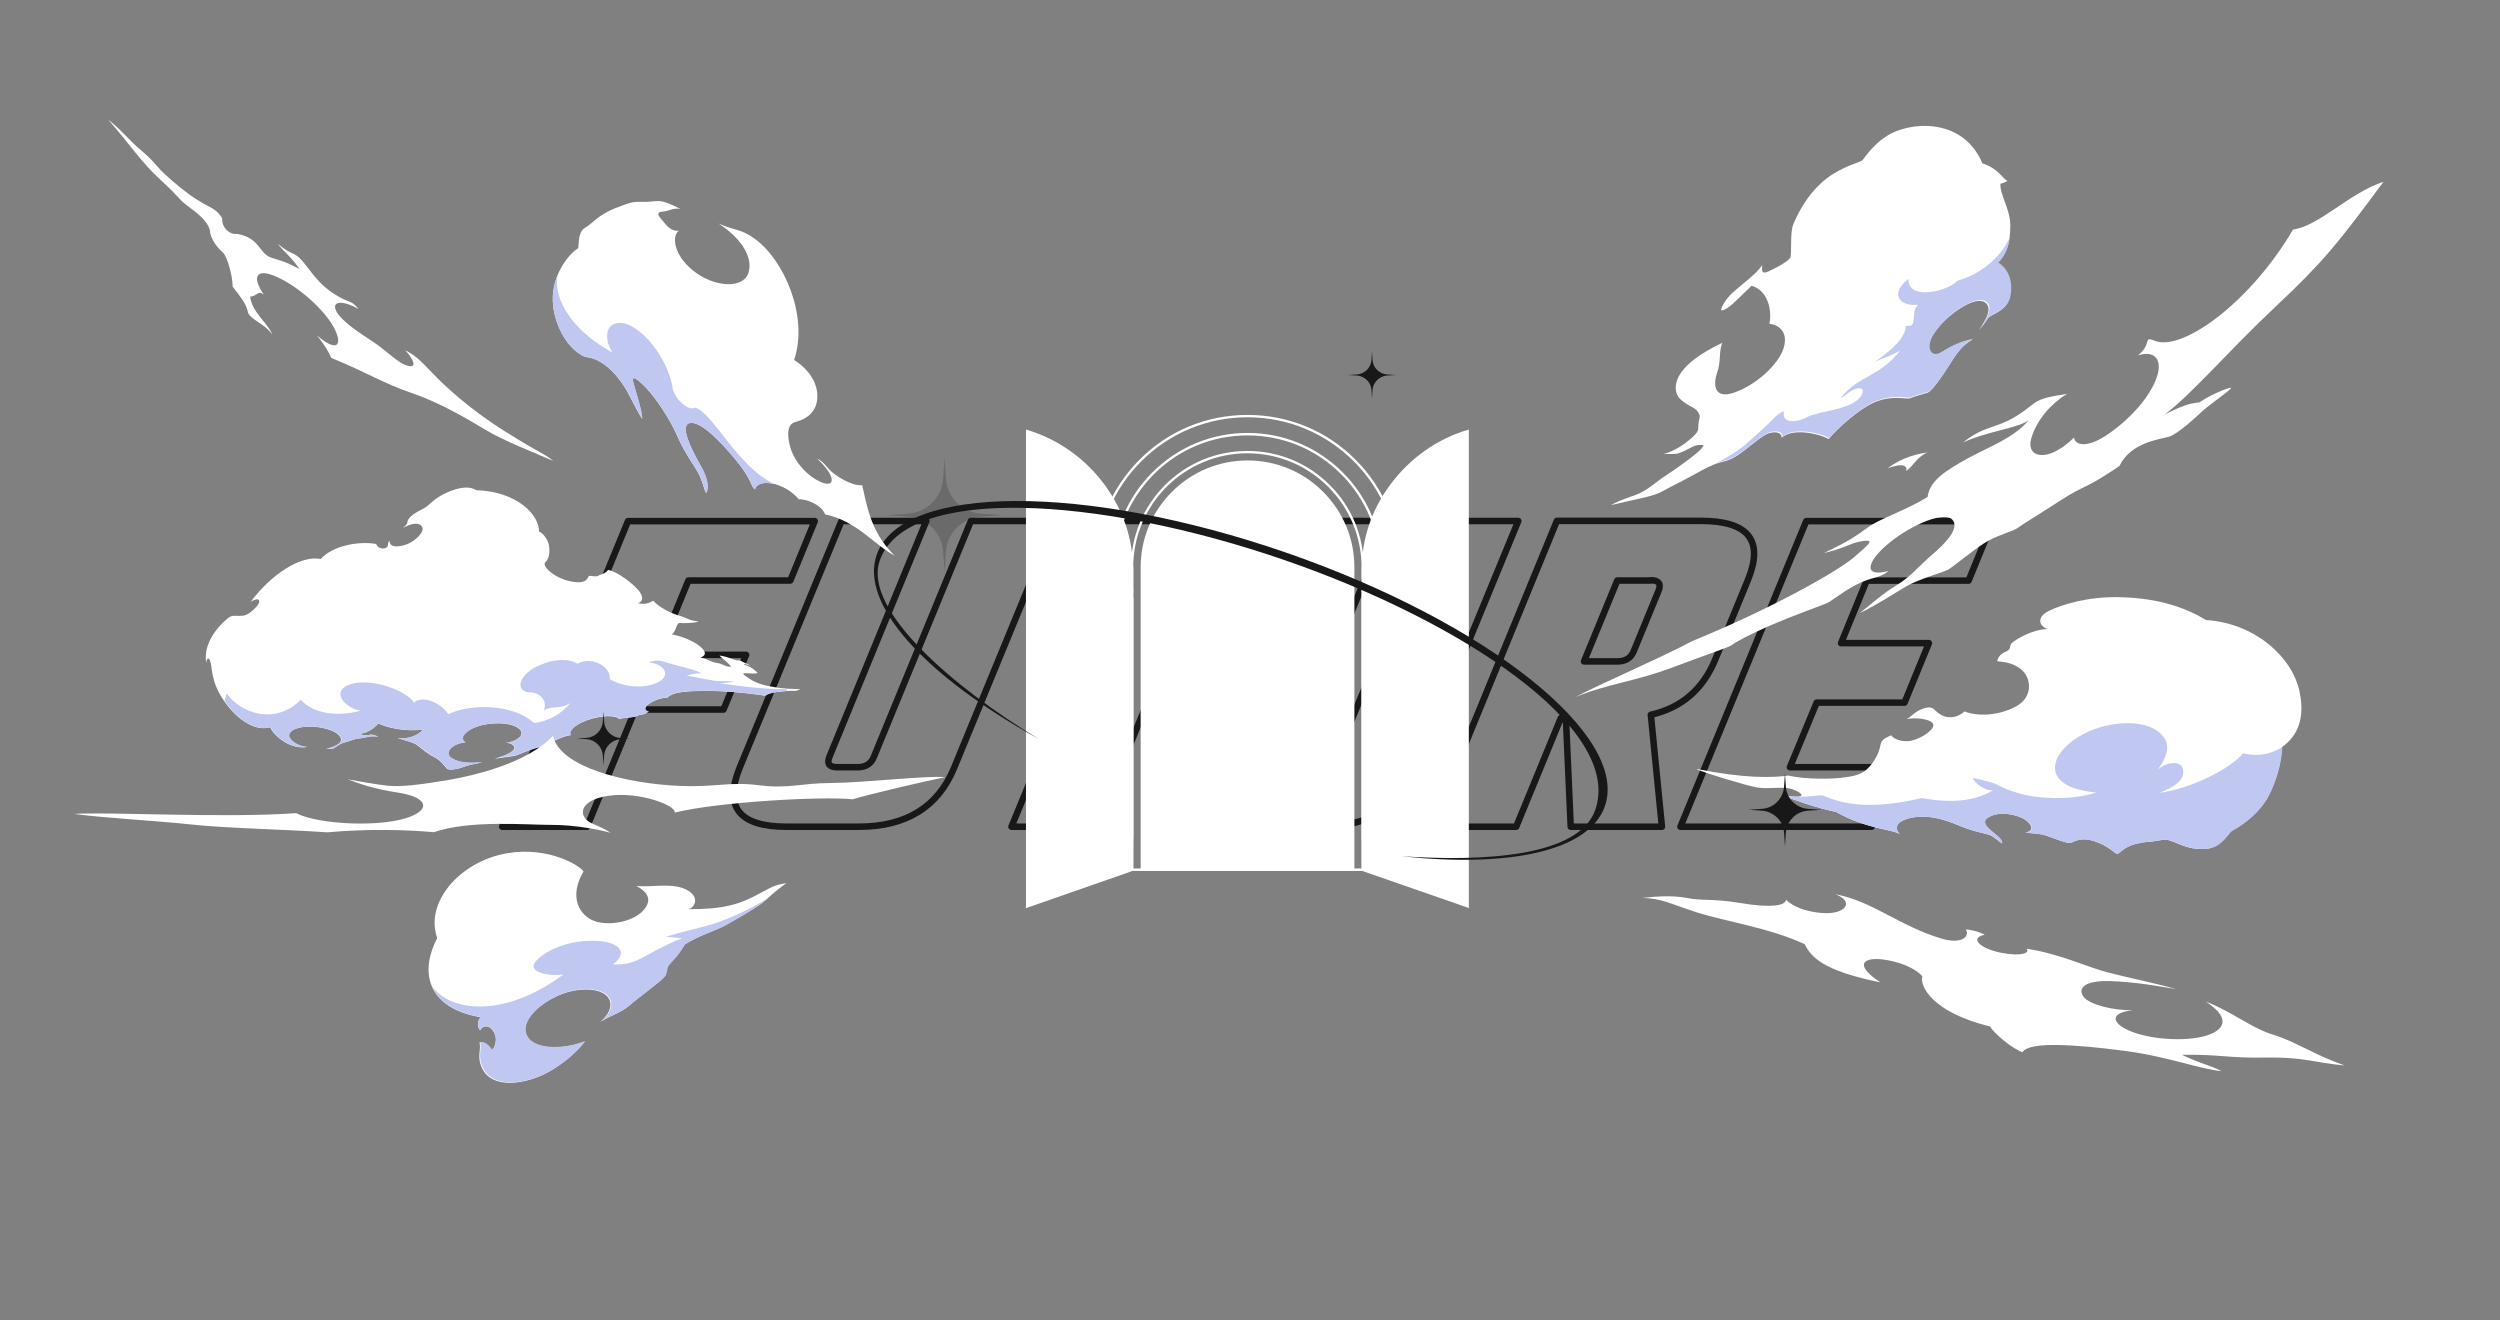 <?xml version="1.0" encoding="utf-8"?>
<!-- Generator: Adobe Illustrator 27.8.1, SVG Export Plug-In . SVG Version: 6.00 Build 0)  -->
<svg width="1916" height="1012" version="1.1" id="レイヤー_1" xmlns="http://www.w3.org/2000/svg" xmlns:xlink="http://www.w3.org/1999/xlink" x="0px"
	 y="0px" viewBox="0 0 1916 1012" style="enable-background:new 0 0 1916 1012;" xml:space="preserve">
<rect x="0" y="0" width="1916" height="1012" fill="#808080" stroke="none"/>
<style type="text/css">
	.st0{fill:none;stroke:#181818;stroke-width:5;stroke-linecap:round;stroke-linejoin:round;}
	.st1{clip-path:url(#SVGID_00000121973052821871615850000003888165930783045041_);}
	.st2{fill:#FFFFFF;}
	.st3{clip-path:url(#SVGID_00000142141641633228721880000011168652612004245148_);}
	.st4{fill:#181818;}
	.st5{opacity:0.2;fill:#181818;enable-background:new    ;}
	.st6{fill:#C0C7F0;}
</style>
<path class="st0" d="M605.7,444.9h-78.1l-23.4,57h67.6l-17.3,41.9h-67.6l-37,89.8h-65l96.4-234.2h143.1L605.7,444.9z"/>
<path class="st0" d="M744.1,399.3h65l-77.8,189c-12.4,30.2-36.8,45.3-73.3,45.3h-55.1c-36.3,0-48.4-15-36-45.3l78-189h65
	l-74.2,180.6c-2.2,5.3-0.2,8.1,6,8.1h15.6c6.2,0,10.4-2.7,12.5-8.1L744.1,399.3z"/>
<path class="st0" d="M982.6,399.3l-18.7,45.6h-46.1l-77.6,188.7h-65l77.6-188.7h-45.8l18.7-45.6H982.6z"/>
<path class="st0" d="M1098.6,399.3h65l-77.8,189c-12.4,30.2-36.8,45.3-73.3,45.3h-55.1c-36.3,0-48.4-15-36-45.3l78-189h65
	l-74.2,180.6c-2.2,5.3-0.2,8.1,6,8.1h15.6c6.2,0,10.4-2.7,12.5-8.1L1098.6,399.3z"/>
<path class="st0" d="M1196.2,550.4l-34.2,83.2h-65l96.2-234.4h110.4c36.4,0,48.4,15,36,45.3l-24.9,60.6c-9.4,23.1-26,37.4-49.5,42.7
	l8.5,85.8h-69.9l-3.7-83.2H1196.2z M1265.2,444.9h-25.7l-25.5,62h25.7c6.2,0,10.4-2.7,12.5-8.1l18.9-46c2.2-5.3,0.2-8.1-6-8.1
	L1265.2,444.9z"/>
<path class="st0" d="M1371.8,588h81.3l-18.7,45.6h-146.5l96.4-234.2h143.1l-18.7,45.6h-78.1l-19.6,47.9h67.3l-18.7,45.6h-67.3
	L1371.8,588z"/>
<g>
	<defs>
		<rect id="SVGID_1_" x="786" y="318" width="340" height="378"/>
	</defs>
	<clipPath id="SVGID_00000044879180228837290220000016374961203025596853_">
		<use xlink:href="#SVGID_1_"  style="overflow:visible;"/>
	</clipPath>
	<g style="clip-path:url(#SVGID_00000044879180228837290220000016374961203025596853_);">
		<path class="st2" d="M1072.1,435.7c-0.5,0-0.9-0.4-0.9-0.9c0-30.7-12-59.6-33.7-81.3c-21.8-21.7-50.7-33.7-81.4-33.7
			s-59.6,12-81.4,33.7C853,375.2,841,404.1,841,434.8c0,0.5-0.4,0.9-0.9,0.9c-0.5,0-0.9-0.4-0.9-0.9c0-31.2,12.2-60.5,34.2-82.6
			c22.1-22.1,51.4-34.2,82.7-34.2s60.6,12.1,82.7,34.2c22.1,22.1,34.2,51.4,34.2,82.6C1073,435.3,1072.6,435.7,1072.1,435.7
			L1072.1,435.7z"/>
		<path class="st2" d="M1058.3,435.7c-0.5,0-0.9-0.4-0.9-0.9c0-27-10.5-52.4-29.7-71.5c-19.1-19.1-44.6-29.6-71.6-29.6
			c-27,0-52.5,10.5-71.6,29.6c-19.1,19.1-29.7,44.5-29.7,71.5c0,0.5-0.4,0.9-0.9,0.9c-0.5,0-0.9-0.4-0.9-0.9
			c0-27.5,10.7-53.4,30.2-72.8c19.5-19.4,45.4-30.2,72.9-30.2c27.5,0,53.4,10.7,72.9,30.2c19.5,19.4,30.2,45.3,30.2,72.8
			C1059.2,435.3,1058.8,435.7,1058.3,435.7z"/>
		<path class="st2" d="M1044.5,667.5H867.7c-0.5,0-0.9-0.4-0.9-0.9V434.8c0-23.8,9.3-46.2,26.1-63.1c16.9-16.8,39.3-26.1,63.1-26.1
			c23.9,0,46.3,9.3,63.1,26.1c16.9,16.8,26.1,39.2,26.1,63.1v231.7C1045.4,667.1,1044.9,667.5,1044.5,667.5L1044.5,667.5z
			 M868.6,665.6h174.9V434.8c0-48.2-39.2-87.4-87.5-87.4c-48.2,0-87.5,39.2-87.5,87.4V665.6z"/>
		<path class="st2" d="M1037.1,667.5H875.1c-0.5,0-0.9-0.4-0.9-0.9V434.8c0-21.9,8.5-42.4,24-57.9c15.5-15.5,36.1-24,57.9-24
			c21.9,0,42.5,8.5,57.9,24c15.5,15.5,24,36,24,57.9v231.8C1038,667.1,1037.6,667.5,1037.1,667.5L1037.1,667.5z"/>
		<path class="st2" d="M867.4,667.7L786.3,696c-0.6,0.2,0-0.5,0-1.1V329.2c24.4,7.1,45.6,22.3,60.4,42.5
			c14,19.1,21.5,41.2,21.5,63.1v231.7C868.2,667.1,867.8,667.6,867.4,667.7L867.4,667.7z"/>
		<path class="st2" d="M1043.8,666.6V434.8c0-21.9,7.4-44,21.5-63.1c14.9-20.2,36-35.5,60.4-42.5c0,26.2,0,365.6,0,365.6
			c0,0.6,0.6,1.3,0,1.1l-81.1-28.2C1044.2,667.6,1043.8,667.1,1043.8,666.6L1043.8,666.6z"/>
		<path class="st2" d="M867.7,649.1h-27.6c-0.5,0-0.9-0.4-0.9-0.9v-195c0-0.5,0.4-0.9,0.9-0.9h27.6c0.5,0,0.9,0.4,0.9,0.9v195
			C868.6,648.7,868.2,649.1,867.7,649.1z M841,647.2h25.8V454.1H841V647.2z"/>
		<path class="st2" d="M840.1,643.6c-0.5,0-0.9-0.4-0.9-0.9V458.7c0-0.5,0.4-0.9,0.9-0.9c5.6,0,10.1,4.5,10.1,10.1v165.5
			C850.2,639,845.7,643.5,840.1,643.6L840.1,643.6z M841,459.7v182c4.1-0.5,7.4-4,7.4-8.2V467.9C848.4,463.6,845.2,460.1,841,459.7z
			"/>
		<path class="st2" d="M867.7,643.6c-5.6,0-10.1-4.5-10.1-10.1V467.9c0-5.6,4.5-10.1,10.1-10.1c0.5,0,0.9,0.4,0.9,0.9v183.9
			C868.6,643.2,868.2,643.6,867.7,643.6L867.7,643.6z M866.8,459.7c-4.1,0.5-7.4,4-7.4,8.2v165.5c0,4.3,3.2,7.8,7.4,8.2V459.7z"/>
		<path class="st2" d="M867.7,454.1h-33.1c-0.5,0-0.9-0.4-0.9-0.9v-18.4c0-0.5,0.4-0.9,0.9-0.9h33.1c0.5,0,0.9,0.4,0.9,0.9v18.4
			C868.6,453.7,868.2,454.1,867.7,454.1z M835.5,452.3h31.3v-16.6h-31.3V452.3z"/>
		<path class="st2" d="M867.7,667.5h-33.1c-0.5,0-0.9-0.4-0.9-0.9v-18.4c0-0.5,0.4-0.9,0.9-0.9h33.1c0.5,0,0.9,0.4,0.9,0.9v18.4
			C868.6,667.1,868.2,667.5,867.7,667.5z M835.5,665.6h31.3v-16.6h-31.3V665.6z"/>
		<path class="st2" d="M1072.1,649.1h-27.6c-0.5,0-0.9-0.4-0.9-0.9v-195c0-0.5,0.4-0.9,0.9-0.9h27.6c0.5,0,0.9,0.4,0.9,0.9v195
			C1073,648.7,1072.6,649.1,1072.1,649.1z M1045.4,647.2h25.8V454.1h-25.8V647.2z"/>
		<path class="st2" d="M1072.1,643.6c-5.6,0-10.1-4.5-10.1-10.1V467.9c0-5.6,4.5-10.1,10.1-10.1c0.5,0,0.9,0.4,0.9,0.9v183.9
			C1073,643.2,1072.6,643.6,1072.1,643.6L1072.1,643.6z M1071.2,459.7c-4.1,0.5-7.4,4-7.4,8.2v165.5c0,4.3,3.2,7.8,7.4,8.2V459.7z"
			/>
		<path class="st2" d="M1044.5,643.6c-0.5,0-0.9-0.4-0.9-0.9V458.7c0-0.5,0.4-0.9,0.9-0.9c5.6,0,10.1,4.5,10.1,10.1v165.5
			C1054.6,639,1050.1,643.5,1044.5,643.6L1044.5,643.6z M1045.4,459.7v182c4.1-0.5,7.4-4,7.4-8.2V467.9
			C1052.8,463.6,1049.5,460.1,1045.4,459.7z"/>
		<path class="st2" d="M1077.6,454.1h-33.1c-0.5,0-0.9-0.4-0.9-0.9v-18.4c0-0.5,0.4-0.9,0.9-0.9h33.1c0.5,0,0.9,0.4,0.9,0.9v18.4
			C1078.6,453.7,1078.1,454.1,1077.6,454.1z M1045.4,452.3h31.3v-16.6h-31.3V452.3z"/>
		<path class="st2" d="M1077.6,667.5h-33.1c-0.5,0-0.9-0.4-0.9-0.9v-18.4c0-0.5,0.4-0.9,0.9-0.9h33.1c0.5,0,0.9,0.4,0.9,0.9v18.4
			C1078.6,667.1,1078.1,667.5,1077.6,667.5z M1045.4,665.6h31.3v-16.6h-31.3V665.6z"/>
	</g>
</g>
<g>
	<defs>
		<rect id="SVGID_00000168114106795029476090000011445989494772892041_" x="636" y="343" width="641" height="316"/>
	</defs>
	<clipPath id="SVGID_00000072269196055559459710000016893701641792269213_">
		<use xlink:href="#SVGID_00000168114106795029476090000011445989494772892041_"  style="overflow:visible;"/>
	</clipPath>
	<g style="clip-path:url(#SVGID_00000072269196055559459710000016893701641792269213_);">
		<path class="st4" d="M674.1,430.1c19.4-58.5,167.3-50.3,310.8-0.7c135,46.6,259.4,128.7,237.7,191.3
			c-12.5,35.9-85.6,39.8-148.6,35.5c82.4,8.9,143.6-3.7,155.9-38.1c19.3-54.1-90-141.1-244-194.5c-154.1-53.3-294.6-52.8-313.9,1.3
			c-13.7,38.4,37.7,93.5,123.8,141.3C730.4,526.7,661.7,467.5,674.1,430.1z"/>
		<path class="st5" d="M723.9,438.7l1.1-16.2c0.5-6.9,3.5-13.4,8.5-18.3c5-4.9,11.6-7.9,18.6-8.3l16.5-1.1l-16.5-1.1
			c-7-0.5-13.6-3.4-18.6-8.3c-5-4.9-8-11.4-8.5-18.3l-1.1-16.2l-1.1,16.2c-0.5,6.9-3.5,13.4-8.5,18.3c-5,4.9-11.6,7.9-18.6,8.3
			l-16.5,1.1l16.5,1.1c7,0.5,13.6,3.4,18.6,8.3c5,4.9,8,11.4,8.5,18.3L723.9,438.7z"/>
	</g>
</g>
<path class="st2" d="M660.7,371.8c3.1,10.8,5.1,35.1,25,54.1c-15.9-8.5-29.4-26.8-53.4-31.7c-2.6-7.6-14.9-11.9-20.2-11.6
	c-10.6-12.9-31.3-16.5-33.6-7.5c-3.7-3.2-1.6-6.8-14.8-22.8c-13.2-16-27.4-29.8-35.2-28.1c-7.7,1.8,0.6,18.9,8.6,33
	c7.9,14.2,4.6,20,4,20.4c-0.6,0.4-1.8-5.5-4.5-12.1s-11.5-17.2-17.2-30.6c-5.7-13.3-16.8-30-24.4-37.8s-11.6-10.1-9.5-3.2
	c2,7,5.7,19,6.1,22.8s1.6,6.6-1.8,0.5c-3.5-6.2-5.6-10.7-9.4-17.7c-3.9-6.9-15.8-24.8-32-26c-15.1-6.4-25.7-28.7-24.7-46.9
	c1-18.2,12.8-32.5,19.5-36.4c0.5-7.1,0.5-13,5.6-15.9c5-2.9,9.8-9.7,23.1-14.9c13.3-5.2,13.1-4.7,23-4.7c9.9,0,9.3-3.4,26.5,5.4
	c-6-0.9-8.4,1.7-13.6,2.1c-4.7,0.3-3.9,2.4-0.3,6.6c3.5,4.1,6.6,8.8,13.1,8c-5,1.9-6.2,16.7,10.1,30.2c16.3,13.4,38.6,14.5,42.8,2.4
	c3.8-11-4-25.9-22.8-38.1c13.8,6,16.4,3.8,27.2,11.3c23.2,16.4,41.9,60.1,30.7,93.3c12.3,7.8,18.2,18.5,17.8,28.7
	c-0.4,10.2-6.9,16.3-16.8,18.8c-6,1.5-6.6,8.7-4.3,18.1c2.3,9.4,9,18.1,16.5,23.7c7.5,5.5,16.2,8.1,15.6,2.1
	c-0.5-5.2-7.2-12.1-11.2-15.9c2.9,1.5,4.8,3,9.2,8.3C639.8,364.5,653.2,372.9,660.7,371.8z"/>
<path class="st6" d="M448.4,273.6c-15.1-6.5-25.7-28.7-24.7-46.9c0.4-5.7,1.7-11,3.7-15.8c-3.8,19.8,13.4,44.1,42.3,59.4
	c-6.3-8-7.1-23.5,6.2-22.8c13.3,0.7,33.7,22.6,39.3,47.7c0.1,9.4,12.5,20.5,17.5,17.2c13.8,3.9,31.8,44.6,60.5,58.5
	c-7.1-1.7-13.4-0.4-14.5,4.3c-3.7-3.2-1.6-6.8-14.8-22.8c-13.2-16-27.4-29.8-35.2-28.1c-7.7,1.8,0.6,18.9,8.6,33
	c8,14.1,4.7,19.9,4,20.4c-0.6,0.4-1.8-5.5-4.5-12.1s-11.5-17.2-17.2-30.6c-5.7-13.3-16.8-30-24.4-37.8c-7.6-7.8-11.6-10.1-9.5-3.2
	c2,7,5.7,19,6.1,22.8c0.4,3.8,1.6,6.6-1.8,0.5c-3.5-6.2-5.6-10.7-9.4-17.7C476.5,292.8,464.6,274.9,448.4,273.6z"/>
<path class="st2" d="M1207.1,534.4c18.4-9.9,67.8-31.1,89.4-42.9c62.5-25.5,112-53.9,123.9-64c11.8-10,12.9-11.7,12.2-12.7
	c-0.8-1-8.7-0.1-15.6,2.9c-6.8,3-15.8,5.4-19.1,6.2c19-9.2,24.2-12.8,33.5-19.6c9.3-6.9,28.6-12.8,45.9-23.4
	c1.6-12.3,12.9-19.8,31.5-30c15.7-8.5,34.3-15.1,45.9-28.7c-10,6.5-31.3,8.2-50.2,16.9c8.7-6.9,14.4-9.4,26.1-13.3
	c11.8-3.8,20.6-10.7,27.6-16.2c7-5.5,16.8-5.9,26-7.8c-12.1,7.5-23,19.5-27.4,34c-4.5,14.6,11.9,20,32.8-0.5
	c0.2,5.1,8.7,9.7,27.1-3.3c19-13.4,32.2-30.3,36.5-43.6c4.3-13.3-2.5-20.1-14.7-16c11.2-8.9,3.5-15.1,13-11.2
	c20.7,8.4,72.9-29,105.9-85.3c19.7-2.5,43.1-28,69.3-36.6c-34.4,46.6-46,61.3-82.9,95.9c-36.3,34.1-64.3,67.2-84.8,82.5
	c13.6-6.9,19-8.6,26.6-9.3c8.3-5.6,18-9.6,22-10.8c4-1.1,2.8-0.2-2,3.7c-4.9,3.8-14.1,10.5-17.8,13.9c-3.8,3.5-18.7,17.7-25.8,19.6
	c-7.2,2-29,4.3-37.7,22.4c-28.1,19-24.8,13.2-45.4,26.5c-20.6,13.3-27.4,17.2-32.1,20.6c-4.8,3.5-16.4,5.7-26.1,12
	c-9.7,6.2-24,18.3-27.7,20.3c-3.7,2-23.3,7.5-32.3,12.9c-9,5.4-25.3,15.8-35.3,20.3c10.8-8.5,16.9-14.4,28.2-21.3
	s17.2-14.9,27.3-23.5c10.1-8.5,21.4-20.4,15.3-26.8c-6-6.3-29.7,3-47.7,17.4c-17.9,14.4-21.4,27.4-1.1,22c-7.6,6.2-12.4,4-24.9,10.6
	s-18.5,12.6-23.1,14.4c-4.6,1.9-25.2,9.2-42.1,16.5c-16.9,7.3-27.1,13-29.8,15.1c-2.8,2.1-16,6.1-45.1,17.1
	c-29,11-50.8,12.8-75.1,23"/>
<path class="st2" d="M1477.6,346.6c-6.3,1.2-18.2,2.7-31,12.4c8.4-3.3,15.5-3.8,14.4,2c6.3-4.9,7.3-10,16.5-14.6"/>
<path class="st2" d="M1300.5,589.7c8.4,3.3,36.6,12.1,46.1,13.8c9.5,1.6,19.4-1.2,27.2,1.4c7.8,2.7,13.2,8.3-8.5,4.3
	c8,3.4,26.3,9.8,42.1,13.2c11.8,6.7,24.1,10.5,32.9,12.4c8.8,2,13,2.9,15.4,4.3c-5.2-5.7-0.6-10.7,10.2-12.6
	c10.8-1.9,22.1,0.6,34.7,5.9c12.6,5.3,20,6,24.1,7.5c4.1,1.5,7.8,5.7,9.7,6.5c-0.3-4-3.8-5.6-8.8-10c-5-4.4-6.7-7.6-0.5-10.7
	c6.2-3.1,15.9-2.5,23.7,0.8c7.7,3.3,11.5,10.3,3.4,11.6c3.7,0.6,10.5,0.6,15.7,2.2c5.2,1.6,16,6.5,19.1,5.6
	c3.1-0.8,7.3-4.7,18.1-1.2s16.1,9.7,17.5,9.8s4.8-5.5,14.4-7.8c9.6-2.2,9.2-1,15.9-2.3c6.7-1.3,8-1.2,13.7,1.1
	c5.7,2.4,13.9,6.3,25.1,4.9c11.2-1.3,16.1-12.1,18.7-13.6c2.6-1.5,19.9-10.6,28.5-27.6c8.5-17,9.7-31.2,10-36.6
	c8.8-6.3,18.6-18.1,13.5-42.4c-5.5-26.8-34.5-52.7-71.7-55c-15.3-9.3-35.7-16.7-65.4-17.5c-25.7-0.7-45.1,5.8-54.7,10.3
	c-9.6,4.5-8.5,11.6-1.3,14.1c-12.7,0.4-24.5,8.2-27.2,10.5c-2.8,2.3,0.2,4.7-5,6.9c-5.2,2.2-5.8,5.3-6.4,6.8
	c-0.7,1.5,7.8-0.6,17,5.7c9.2,6.3,11.3,22-2.8,29.5c-14.1,7.5-30.4,7.5-39.3,3.7c-6.2,5.8-14.4,5.5-19.4,1.8
	c-4.9-3.7-3.4-3.8-6.2-4.6c-2.7-0.8-7.7,0.8-11.4,3.3c-3.7,2.5-4.7,4.2-7.5,5.4c5.7-1.2,17-0.6,20.1,3.2c3.1,3.8-8.1,11.6-16.2,13.3
	c-8.2,1.8-14.6-2.1-15.6-4.1c-7,3.1-7.7,4.5-8.4,8.3c-0.7,3.8-3.2,10.3-8.5,16.1c-5.3,5.8-11.5,6.9-18.8,7.9
	c-7.3,1.2-29.2,1.9-43-1.4c-12.4,1.6-32.8,2.4-70.1-5"/>
<path class="st6" d="M1718.9,577.6c-9.9,11.8-40.3,27.1-63.9,30c13-5,19.7-10.5,18-18.2c-1.8-7.6-14.8-4.6-19.7,1
	c9.1-12.2,11.3-22.5-0.4-30.5c-14.4-9.9-44.5-6.5-63.7,7.3c-19.8,14.2-23.2,36.4,17.4,40.2c-21.1,6.7-46.6,4.2-57.9,1
	c-11.3-3.2-12.2-4.2-17.8-6.9c-5.5-2.7-14.7-4.2-16.8-4.8c-2-0.6-3.3-1.2-0.6,2.1c2.7,3.3,9.1,7.5,14.1,6.8
	c-7.9,4.7-23.6,11.9-54.7,6c-16,3.9-34.8,6.4-50.1,4.8c-15.4-1.5-23.8-6.3-26.1-6.8c-2.3-0.5-10.9,1.5-18.8,0.9
	c-2.4,0.2-6.3-0.2-12.4-1.3c8,3.4,26.3,9.8,42.2,13.2c11.7,6.7,24.1,10.5,32.9,12.4c8.8,2,13,2.9,15.4,4.3
	c-5.2-5.7-0.6-10.7,10.2-12.6c10.8-1.9,22.1,0.6,34.7,5.9c12.6,5.4,20,6,24.1,7.5c4.1,1.5,7.8,5.7,9.7,6.5c-0.3-4-3.8-5.6-8.8-10
	c-5-4.4-6.7-7.6-0.5-10.7c6.2-3.1,15.9-2.5,23.6,0.8c7.7,3.3,11.5,10.3,3.4,11.6c3.7,0.6,10.5,0.6,15.7,2.2c5.2,1.6,16,6.5,19.1,5.6
	c3.1-0.8,7.3-4.7,18.1-1.2s16.1,9.7,17.5,9.8c1.4,0.1,4.9-5.5,14.5-7.8c9.6-2.2,9.2-1,15.9-2.3c6.7-1.3,8-1.2,13.7,1.1
	c5.7,2.4,13.9,6.3,25.1,4.9c11.2-1.3,16-12.1,18.7-13.6c2.6-1.5,19.9-10.6,28.5-27.6c8.5-17,9.7-31.2,10-36.6
	c-7.4,4.2-16.5,8-30,4.7"/>
<path class="st2" d="M603.1,676.7c-8.1,1.6-8.6,1.3-21,8.1c-15.3,8.4-27.9,12.1-54.5,12c4.9-1.1,9.3-9.6-1.8-15.1
	c-11.1-5.5-28.2-1.3-38.2-2.8c8.1,4.3,13.4,10.6,4.9,19.4c-8.5,8.8-28.2,12-39,6.7c-10.8-5.4-16.9-19.1-6.3-37.1
	c-2.4-4.3-26.8-19.4-58.4-14c-37,6.3-63.4,38.3-53.7,65c-12.6,23.7-10.2,53.1,33.2,60.7c-3,3.8-2.4,7.6-0.3,10.1
	c1.3-3.2,6.9-5.6,10.8,1.9c2.5,4.8,0.7,10.6-1.5,13.1c-3.3-3.8-6.3-6.9-9.9-5.6c1.8,5.1-2.7,10.9,2.8,21
	c7.1,12.8,27.8,11.7,44.8,4.1c17-7.7,30.1-21.3,33-26c-16.5,6.7-42.4,7-45.4-6.7c-2.9-13.3,19.7-29.2,37.4-32.3
	c25.2-4.5,36.6,9.3,20.2,24c6.9-4.8,15.2-6.6,21.8-12.4c6.7-5.9,23.7-18,27.3-22.4c1.6-1.9,1.3-6.1,2.7-8.2
	c1.4-2.1,6.7-6.2,12.5-16.2c10.2-6.7,24.3-11,31.3-14.8c7-3.9,19.2-11,26.3-15.8c7-4.9,9-8.3,20.6-16.6"/>
<path class="st6" d="M367.5,798.9c3.6-1.3,6.7,1.8,9.9,5.6c2.2-2.6,4-8.4,1.5-13.1c-4-7.5-9.6-5-10.8-1.9c-2.1-2.4-2.7-6.2,0.3-10.1
	c-21.6-3.7-33-12.9-37.6-24c13.5,19.6,54.3,25.9,100.9-8.5c-10.6,1.4-26.1-1.5-22.1-8.6c4-7.1,22.2-17.6,45-17.3
	c18.4,0.2,28.4,7.8,15.2,18.2c8.5-0.2,12.9,0.2,24.9-6.5c12-6.7,23.6-12.3,28.5-13.7c-4.9,0.1-10.7-1.5-13.5-0.7
	c11.5-4.3,29.3-7.2,42.6-12.2c13.3-5,26.4-11.4,37.1-18.4c-2.1,1.8-4.1,3.5-6.7,5.5c-7,4.9-19.3,12-26.3,15.8
	c-7,3.9-21.1,8.1-31.3,14.7c-5.8,9.9-11.1,14.1-12.5,16.2c-1.4,2.1-1.3,6.4-2.7,8.2c-3.6,4.4-20.7,16.5-27.3,22.4
	c-6.7,5.9-14.9,7.6-21.8,12.4c16.4-14.7,5-28.5-20.2-24c-17.8,3.2-40.3,19-37.4,32.3c3,13.7,28.8,13.4,45.4,6.6
	c-3,4.6-16.1,18.4-33,26c-17,7.7-37.8,8.8-44.8-4.1c-5.5-10.1-1-15.9-2.9-21.1"/>
<path class="st2" d="M1259,688.2c14.4,0.3,20.3,4.2,41.9,11.2c21.5,6.8,55,11.6,82.2,24.2c4.8,9.5,13.1,20.2,58.1,29.3
	c-21.3-13.9-13-20.1,4.3-17.2c16.1,2.6,25.3,9.3,27.8,12.6c-2.2,7.4,7.6,27.6,51.9,38.4c2.6,4.9,16.7,16.9,24.8,19.7
	c5.3-8.7,42.5-5.6,77-1.2c34.5,4.4,59,14.3,75.6,15.7c-10.8-5.5-13-4.3-30.4-12.5c28.6-0.5,35.3,2.7,64.4,2.1
	c29.1-0.5,36.7,3.9,60.4,6.1c-22.4-7.7-38-18.5-54.6-23.5c-16.6-5-32.4-18.1-51.9-25.5c8.4,5.5,19.1,14.8,8.3,22.5
	c-10.8,7.7-39.1,8.2-59.3,2.5c-20.2-5.8-25.6-16.1-5-18.4c-14.7,0.4-33.2-4.3-37.6-10.2c-4.8-6.4,0.3-12.7,20.2-12.1
	c19.8,0.7,36.9,3.8,50.6,6.2c-11.7-3.7-39.5-9.4-53.3-13.1c-13.9-3.6-36.9-14.4-61.3-17.9c3.1,3.1-3.7,6.2-19.5,3.1
	c-15.8-3.1-24.8-11.4-12.5-13.8c-5.5-2.9-12-4.1-14.6-4c3.4,4.2-1.8,12-18.7,6.9c-32.7-9.9-52.5-28.6-81.3-34
	c15.5,5.7,7.8,16-10.4,14.4c-18.2-1.6-25.2-8.2-27.3-10.1c-0.5,4.7-12.1,6.3-34.8,2.5c-22.7-3.7-28.6-1.4-41.9-4
	c-10-1.9-22.4-1.2-32.6,0"/>
<path class="st2" d="M423.8,353c-9.1-6.9-8.9-4.8-37.1-22.6c-28.2-17.7-47-35.8-55.3-44.5c-8.3-8.7-13.2-13.8-20.8-17.4
	c5.6,5.9,9.8,13.7,2.1,11.9c-7.6-1.8-16.5-11.8-27.3-18.8c-10.8-7-24.2-15.9-27.8-23.4c-4.1-8.7,7.7-7.2,17.2-1.3
	c-6.1-7.6-6.1-3.7-18.5-11.5c-12.4-7.8-17.8-17.5-24.5-25.3c-6.7-7.8-8.5-4.2-19-13.4c4.8,6.4,10.3,9.9,16.7,19.5
	c-16-8.9-20.5-6.8-25.7-11c-5.2-4.1-7.4-13.7-22.5-16c-4.8,0.9-11.5-4.4-11-11.9c-6.5-10.4-11-6.5-32-23.5
	c-21-17-15.9-16.4-28.9-27.5c-12.9-10.9-13.2-13.8-26.6-24.8c17.1,19.5,24.9,32.3,40.6,46.7c15.7,14.4,12.9,14.1,20.8,19.9
	c7.9,5.8,14.7,11.4,16.6,18c0.2,7.2,6.6,14.6,9.9,17.3c3.3,2.8,7.6,17.7,7.6,26.3c4.9,6.3,10.6,13.2,11.6,19.1
	c1.1,5.9,12.5,8.7,18.9,17.7c-4.4-10.2-15.4-16.6-17.1-29.2c5.6-0.2,5.4-5.2,10.5-1.5c-8.9-12.9-6.4-20.2,7.8-14.5
	c16.9,6.8,35.8,23.6,44.1,36.7c8.4,13,7.5,24.9-11.2,9.1c6.5,7.9,9.2,13.2,11,17.2c27.7,11.3,39.6,19.4,61.6,26.9
	c22,7.5,42.9,20,57.1,28.5s37.2,17.3,51.1,23.4"/>
<path class="st2" d="M474.9,551.1c2.8-1.4,12.9-0.8,14.8-3.2c3-0.1,4.5-0.4,7.5-2.7c-1.5,0-3.7-1.1-2.2-3.5c1.4-2.5,9.4-7,16.4-7
	c4.8-5,18.5-5.3,34.9-5.1c16.5,0.2,36.7,3,40.1,3.6c4.7-3.1,12.8-3.2,17.1-3.6c4.3-0.4,5.9,0,6.4-0.1c0.4-0.1,2.3-0.7,3.4-1.4
	c-6.5-0.1-12.7-0.2-20-1.5c-7.2-1.2-13.3-2.7-19.2-6.6c-6-3.8-5.4-4.3-1.3-4s4.2,0.3,6,0.1c1.8-0.2,2.5,0,0.7-1.5
	c-1.9-1.4-3.4-3.2-6.1-4c-2.6-0.9-4.9-2.3-0.9-1.2c4,1.1,3.6,0.9-0.9-1c-4.4-1.9-3.2-2.3-6.3-2.3c-3.1-0.1-6.3-2.2-9.3-2.8
	c-3-0.6-4.5-1.1-4.5-0.7c0,0.4,7.3,5.7,8.8,8.4c-4,0.3-6-2.2-10.7-2.9c-4.8-0.6-5.3-2.3-12.9-4.3c4.1-0.7,5.4-4.2-0.7-8.8
	c-6-4.6-15-7.8-21.2-8.8c3.3-2.2,3.1-7,5.5-8.8c4.6,0.5,12.3-0.2,14-0.7c1.7-0.5,1-0.3-2.8-1s-7.6-3.1-10.4-3.7
	c-6.1-1.5-16.7-6.9-20.4-11.6c-3.4,1.7-5.6,3.1-11.8,1.9c3.7-1.1,4.9-4.9,0.1-10.3c-6.4-7.1-17.6-14.4-22.9-15.2
	c-3.1,3.6-5.6,3.1-7.5,4.4c-1.9,1.3-5.8-0.2-7.1,0.2c-1.3,0.4-0.5,6.7-13.5,4.3s-23.5-12.1-19.9-15c2.8-2.2,3.7-8.4,2.4-13.7
	c-1.3-4.9-5.4-9.2-7.4-9.6c0.3-13-17.4-30.9-48.1-31.7c-8.3-5.6-23.9,1.7-30.2,6.1c-6.3,4.4-5.4,5.5-12.1,8.9s-10,6.6-10.4,9.1
	c-0.3,2.5-1.6,2.9-3.4,4.8c6.1-3.4,11.7-4.5,14.2-1.4c2.8,3.5-2.6,9.1-8.1,12.4c-5.8,3.4-17.1,5.4-16.3-1.2c-2,1.8-0.8,3.3-2,4.8
	c-2.1,2.2-7.5,1.2-8.3-2.3c-13.6-2.4-33.4,1.3-42.6,11.5c-15.6-3.1-38.5,12.3-53.6,32.8c6.6-4.2,9.1-0.8,3.2,5
	c-5.9,5.8-8.6,5.9-12.8,5.8c-4.2-0.1-4.7-0.2-6.7,0.9c-2,1.2-21.2,16.5-17.8,35.4c-0.1-2.9,1.9-6.3,3.3-0.6
	c1.4,5.7,0.7,14.3,8.6,26.9c10.5,16.5,25.4,26.4,37.2,22.7c1.1,4.4,13.6,17.6,28.2,15.2c-7.1-0.3-14.6-5.6-13.9-9.4
	c0.8-4.5,10.9-7.7,23.6-5.6c12.5,2.1,17.5,7,16,10.7c-1,2.5-7.4,5.2-11.2,5.5c5.5,0.8,5.9-0.3,7.5-1.3c1.6-1.1,4.8-3.1,7.1-3.5
	c2.3-0.4,6.8-2.7,11.2-3c4.4-0.3,8.4-2.5,14.1-1.1c-2-1.1-4-2-5.9-1.7c-1.9,0.3-5.1,0.8-6.9-0.1c-1.9-1.1,1.3-0.6,4.6-2.2
	c3.2-1.6,5.3-3.2,8.5-6.4c5,2.9,19.8,6.6,34.1,4.8c-4.2,4.9-11.7,7.4-19.5,6.5c8.7,2.8,12.2,3.2,15.4,5.7c3.3,2.5,6.6,5.7,12.8,8.9
	c6.1,3.2,8.5,8.1,10.1,9.1c1.6,1,7.2,0.3,12.8-1.8c5.6-2.1,10.3-2.3,13.9-3.5c-7.1,0.8-17.3,1.2-23.6-3c-6.4-4.3,0.8-11.4,10.5-12.1
	c-6.2-3.4,2-11.8,16.7-14c17.3-2.5,26.2,2.9,26.4,6.5c0.2,4.3-7.1,7.5-12.1,7.8c4.3,0.1,6.7,2.1,6.6,3.8c-0.1,2.8-5.4,5.4-15,8.5
	c9.1-1.7,13.8-1.7,16.6-2.7c2.9-1,7.6-3.4,17-6.2c9.3-2.8,17.7-8.7,24.8-9.3c-2.1-1.4,0.4-7.1,12.3-11.4c10.8-3.9,22.8-4.1,24.8-0.7
	"/>
<path class="st6" d="M394.5,573c0-1.7-2.2-3.7-6.6-3.8c5-0.4,12.3-3.5,12.1-7.8c-0.1-3.6-9.1-9-26.4-6.5
	c-14.6,2.1-22.9,10.5-16.7,14c-9.7,0.7-17,7.9-10.5,12.1c6.4,4.2,16.5,3.8,23.6,3c-3.5,1.2-8.2,1.4-13.9,3.5
	c-5.6,2.1-11.3,2.8-12.8,1.8c-1.6-1-4-5.8-10.1-9.1c-6.1-3.2-9.4-6.4-12.8-8.9c-3.3-2.5-6.7-2.8-15.4-5.7c7.7,0.9,15.2-1.7,19.5-6.5
	c-14.3,1.8-29.2-1.9-34.1-4.8c-3.2,3.2-5.2,4.9-8.5,6.4c-3.2,1.6-6.4,1.3-4.6,2.2c1.9,1.1,5,0.4,6.9,0.1c1.9-0.3,3.9,0.6,5.9,1.7
	c-5.6-1.4-9.7,0.8-14.1,1.1c-4.4,0.3-8.9,2.7-11.2,3s-5.5,2.4-7.1,3.5c-1.6,1.1-2.1,2.1-7.5,1.3c3.7-0.4,10.1-3.1,11.2-5.5
	c1.5-3.7-3.5-8.6-16-10.7c-12.6-2.1-22.7,1.1-23.6,5.6c-0.8,3.8,6.8,9.1,13.9,9.4c-14.6,2.5-27.1-10.7-28.2-15.2
	c-11.3,3.6-25.3-5.2-35.5-20.3l1.7-5.5c10.4,15,36.9,24.8,56.9,4.9c6.1,7.2,21.6,14.7,45.9,8.4c-12.4-2-24-15.5-7.3-20.5
	c16-4.7,42.3,5.1,48.3,14.4c2.1-4,16.3-4.5,26.1,8.7c18.1-8.5,50.3-7.5,65.6,6.8c9.9-0.9,20.5-6.3,28-15.3c-9,5.4-13.5,1.5-20.4,5.7
	c2.8-6.6-1.6-14.1-12.5-14c-10.7-2.7-4.6-14.7,9-20.6c14.1-6.1,25-4.4,29.2-1.2c11.3-6.2,26,2.5,24.8,11.8c11.7,6.7,27,7.3,37,2.4
	c10.1-5,5.3-14.2-7.3-15.2c8-3.1,10.1-0.7,20.8,2c10.7,2.8,14.9,3.8,20.1,6.3c-5.3-0.1-7.7,0.8-11.6,1.8c9.6,1.5,20,4.3,25.8,4.2
	c5.8-0.1,8.5,0,10.7,0.6c-3.2,0.4-8.7,0.8-10.5,1.1c6.8,1,28.8,4.6,50.9,4.5c-0.1,0.4-0.3,0.9-0.5,1.4c-4.4,0.4-11.9,0.7-16.3,3.5
	c-3.4-0.6-23.6-3.4-40.1-3.6c-16.5-0.2-30.1,0-34.9,5.1c-7-0.1-14.9,4.5-16.4,7c-1.4,2.5,0.9,3.4,2.2,3.5c-2.9,2.3-4.5,2.6-7.5,2.7
	c-1.9,2.5-12.2,1.8-14.8,3.2c-2-3.4-14.1-3.3-24.8,0.7c-11.8,4.3-14.3,10.1-12.3,11.4c-7.1,0.5-15.4,6.5-24.8,9.3
	c-9.3,2.8-14.1,5.2-17,6.2c-2.9,1-7.7,0.9-16.6,2.7C389.3,578.5,394.4,575.8,394.5,573z"/>
<path class="st2" d="M57,623.8c24.7-1.8,114.4,3.4,169.9-0.6c17.9,9.1,68,11.2,88.7,2.2c15.2-6.5,10-14.9-10.9-18
	c-19.1-2.8-30.1-7.2-38.2-10.1c8,1.3,21,3.9,30.9,4.9c9.9,1,25.6-0.9,46.2-4.4c20.7-3.6,60.8-13.1,80.2-33.9
	c5.2,24.2,56.5,36.7,96.8,38.4c28,1.2,37.9-3.4,61-0.5c23.1,2.9,31.3-1.6,55.3-1.7c23.9-0.1,72.9-5.8,87.5-4.5
	c-12.4,2.4-58.8,13.2-70.9,17c-22.8-2.5-103.9,2-136.4,10.2c1.3-5.4-27.1-16.4-50.8-12.9c-23.7,3.5-23.3,16.5-12.5,21.2
	c10.9,4.7,10.9,5.2,14.2,7.2c-6.5-2-27-6.2-45.2-6.1c-18.2,0.1-62.7-4-90.3,5.6c-20.9-1.9-50.5-2.7-81.6,0.1
	c-33.6-2.3-77.7-3.1-104.3-6C119.9,629,75.8,626.6,57,623.8z"/>
<path class="st2" d="M1234.8,387.1c2.9-2,9.1-4.4,18.3-7.6c9.1-3.2,15.4-9.8,23.6-15.1c8.2-5.3,17-11.8,22.4-16.1
	c5.3-4.3,6.8-6.7,6.4-7c-0.3-0.3-4.3-1-8.9,1.4s-7.1,3.7-10.2,4.7c-3.1,1-5.8,0.3-11.4,0.5c7.6-1.8,15.1-6.9,19.4-10.5
	c4.4-3.6,7-6.5,7.1-8.6c0.1-2.1,0.2-5.7,0.9-7.9c0.7-2.3,0-3.9-2.1-6.5c-2.1-2.6-13-5.8-15.3-12.8c-2.4-7.1-0.7-22.1,35.1-38.9
	c-2.9,5.4-1,14.6-4,22.7c-3,8.1-3.4,21.6,13.8,15.2c17.3-6.3,33.4-22.1,37-33.6c3.5-11.4-1.9-17.6-10.9-18.9
	c2.1-8.2-0.1-25.3-13.6-29.1c-8.8,8.3-12.9,12.8-16.5,15.6c-3.5,2.7-6,3.8-6.7,3.1c-0.7-0.7,2.6-7.9,8.8-13.5
	c6.2-5.7,17.9-14,22.6-21c-0.6,4.8-0.2,7.1,4.8,4.8c4.9-2.3,15.7-7.7,16.8-10.9c1.1-3.2-0.4-18.9,2.1-25
	c5.4-13.1,13.9-26.3,25.7-35.4c11.8-9.1,25.8-12.4,27.2-13.7c1.4-1.2,10.8-17.1,27.5-23c21.4-7.6,52.2-4.4,64.6,25.2
	c12.6,4.2,15.4,11.6,19.2,13.5c-2.4,1-3.4,1.9-5.4,2.1c-0.4,9,7.7,19.1,7.6,32.7c0,13.5-3.8,22.5-10,28.4
	c7.8,4.8,11.6,14.3,9.4,25.8c-2.2,11.5-14.7,12.7-17.1,16.9c-2.5,4.1-5.2,6.8-6.4,8.6c3.8-5.9,7.3-11.1,7.4-16
	c0.1-4.9-4.8-10.7-19.2-2.4c-10.6,6.1-20.2,15.7-24.6,23.9c-4.4,8.2-1.4,17.2,7.8,11.4c9.2-5.9,16.5-8.3,23.8-9.9
	c-7.8,4.4-11.7,9.6-18.4,20.3c-6.7,10.7-13.3,19.4-15.9,20.4c-2.6,0.9-10.6,2.9-13.2,4.2c-2.6,1.4-11.3-2.3-24.8,2.1
	c-13.5,4.4-33.2,23-38,29.3c-9.6-5.1-28.6-8.1-36-1c0.1-3.6-3.8-5.2-9.7-3.5c-5.9,1.7-17.1,12.7-25.6,17.9
	c-8.4,5.2-11.1,2.3-26.1,10.7c-15.2,8.5-23.7,12.3-30.9,16.4C1266.4,380.7,1251.7,382.9,1234.8,387.1z"/>
<path class="st6" d="M1531,201.6c5.2-4.8,8.6-11.8,9.7-21.8c-2.8,11.5-19,29.6-40.4,35.3c-7.2,8.1-38.7,15.8-37.5-1.3
	c-14.2,10.2-8.2,21.4,7.2,19.7c-6.6,7,0.7,17.7-9.4,16.2c-0.2,9.1-10.4,18.4-23.5,27.5c6.7-3.1,16.2-6.3,19.2-8.7
	c-7.7,10.6-17.4,16.1-28.4,22.2c-11,6.1-15.6,12.5-17.2,14.4c3.1-1.2,4.9-3.8,9.1-6.1c4.3-2.3,10.5-2.5,6.6,4.2
	c-6.3,10.9-31.7,11.5-41.5,16.5c-9.8,5.1-20,4.1-17.5-4.6c-6.8,2.8-6.6,5-17.4,14.5c-10.8,9.5-14.7,15.1-34.9,25.4
	c6.6-2.5,9.7-2.1,15.7-5.8c8.4-5.2,19.6-16.1,25.6-17.9c5.9-1.7,9.9-0.1,9.7,3.5c7.3-7,26.3-4.1,36,1c4.7-6.2,24.4-24.9,38-29.3
	c13.5-4.4,22.2-0.8,24.8-2.1c2.6-1.4,10.6-3.3,13.2-4.2c2.6-0.9,9.2-9.7,15.9-20.4c6.7-10.7,10.6-15.9,18.4-20.3
	c-7.2,1.6-14.6,4-23.7,9.9c-9.2,5.9-12.2-3.2-7.8-11.4c4.4-8.2,13.9-17.8,24.6-23.9c14.4-8.2,19.4-2.4,19.2,2.4
	c-0.2,4.8-3.6,10-7.4,16c1.2-1.8,3.9-4.5,6.4-8.6c2.5-4.1,14.9-5.3,17.1-16.9c2.2-11.5-1.6-21-9.4-25.8"/>
<path class="st4" d="M1051.5,305.6l0.4-6.7c0.2-2.9,1.5-5.5,3.5-7.6c2.1-2,4.8-3.3,7.7-3.5l6.8-0.4l-6.8-0.4
	c-2.9-0.2-5.6-1.4-7.7-3.5c-2.1-2-3.3-4.7-3.5-7.6l-0.4-6.7l-0.4,6.7c-0.2,2.9-1.5,5.5-3.5,7.6c-2.1,2-4.8,3.3-7.7,3.5l-6.8,0.4
	l6.8,0.4c2.9,0.2,5.6,1.4,7.7,3.5c2.1,2,3.3,4.7,3.5,7.6L1051.5,305.6z"/>
<path class="st4" d="M462.5,586.7l0.5-7.6c0.2-3.2,1.6-6.3,3.9-8.6c2.3-2.3,5.3-3.7,8.5-3.9l7.6-0.5l-7.6-0.5
	c-3.2-0.2-6.2-1.6-8.5-3.9c-2.3-2.3-3.7-5.4-3.9-8.6l-0.5-7.6L462,553c-0.2,3.2-1.6,6.3-3.9,8.6c-2.3,2.3-5.3,3.7-8.5,3.9L442,566
	l7.6,0.5c3.2,0.2,6.2,1.6,8.5,3.9c2.3,2.3,3.7,5.4,3.9,8.6L462.5,586.7z"/>
<path class="st4" d="M1368,648.6l0.7-10.3c0.3-4.4,2.2-8.5,5.3-11.7s7.3-5,11.7-5.3l10.3-0.7l-10.3-0.7c-4.4-0.3-8.5-2.2-11.7-5.3
	s-5-7.3-5.3-11.7l-0.7-10.3l-0.7,10.3c-0.3,4.4-2.2,8.5-5.3,11.7s-7.3,5-11.7,5.3l-10.3,0.7l10.3,0.7c4.4,0.3,8.5,2.2,11.7,5.3
	s5,7.3,5.3,11.7L1368,648.6z"/>
<g>
	<defs>
		<rect id="SVGID_00000067212608948315713340000017924160068912235924_" x="-4" y="91.4" width="1920" height="794"/>
	</defs>
	<clipPath id="SVGID_00000023244054135626596080000006539969840629021615_">
		<use xlink:href="#SVGID_00000067212608948315713340000017924160068912235924_"  style="overflow:visible;"/>
	</clipPath>
</g>
</svg>
